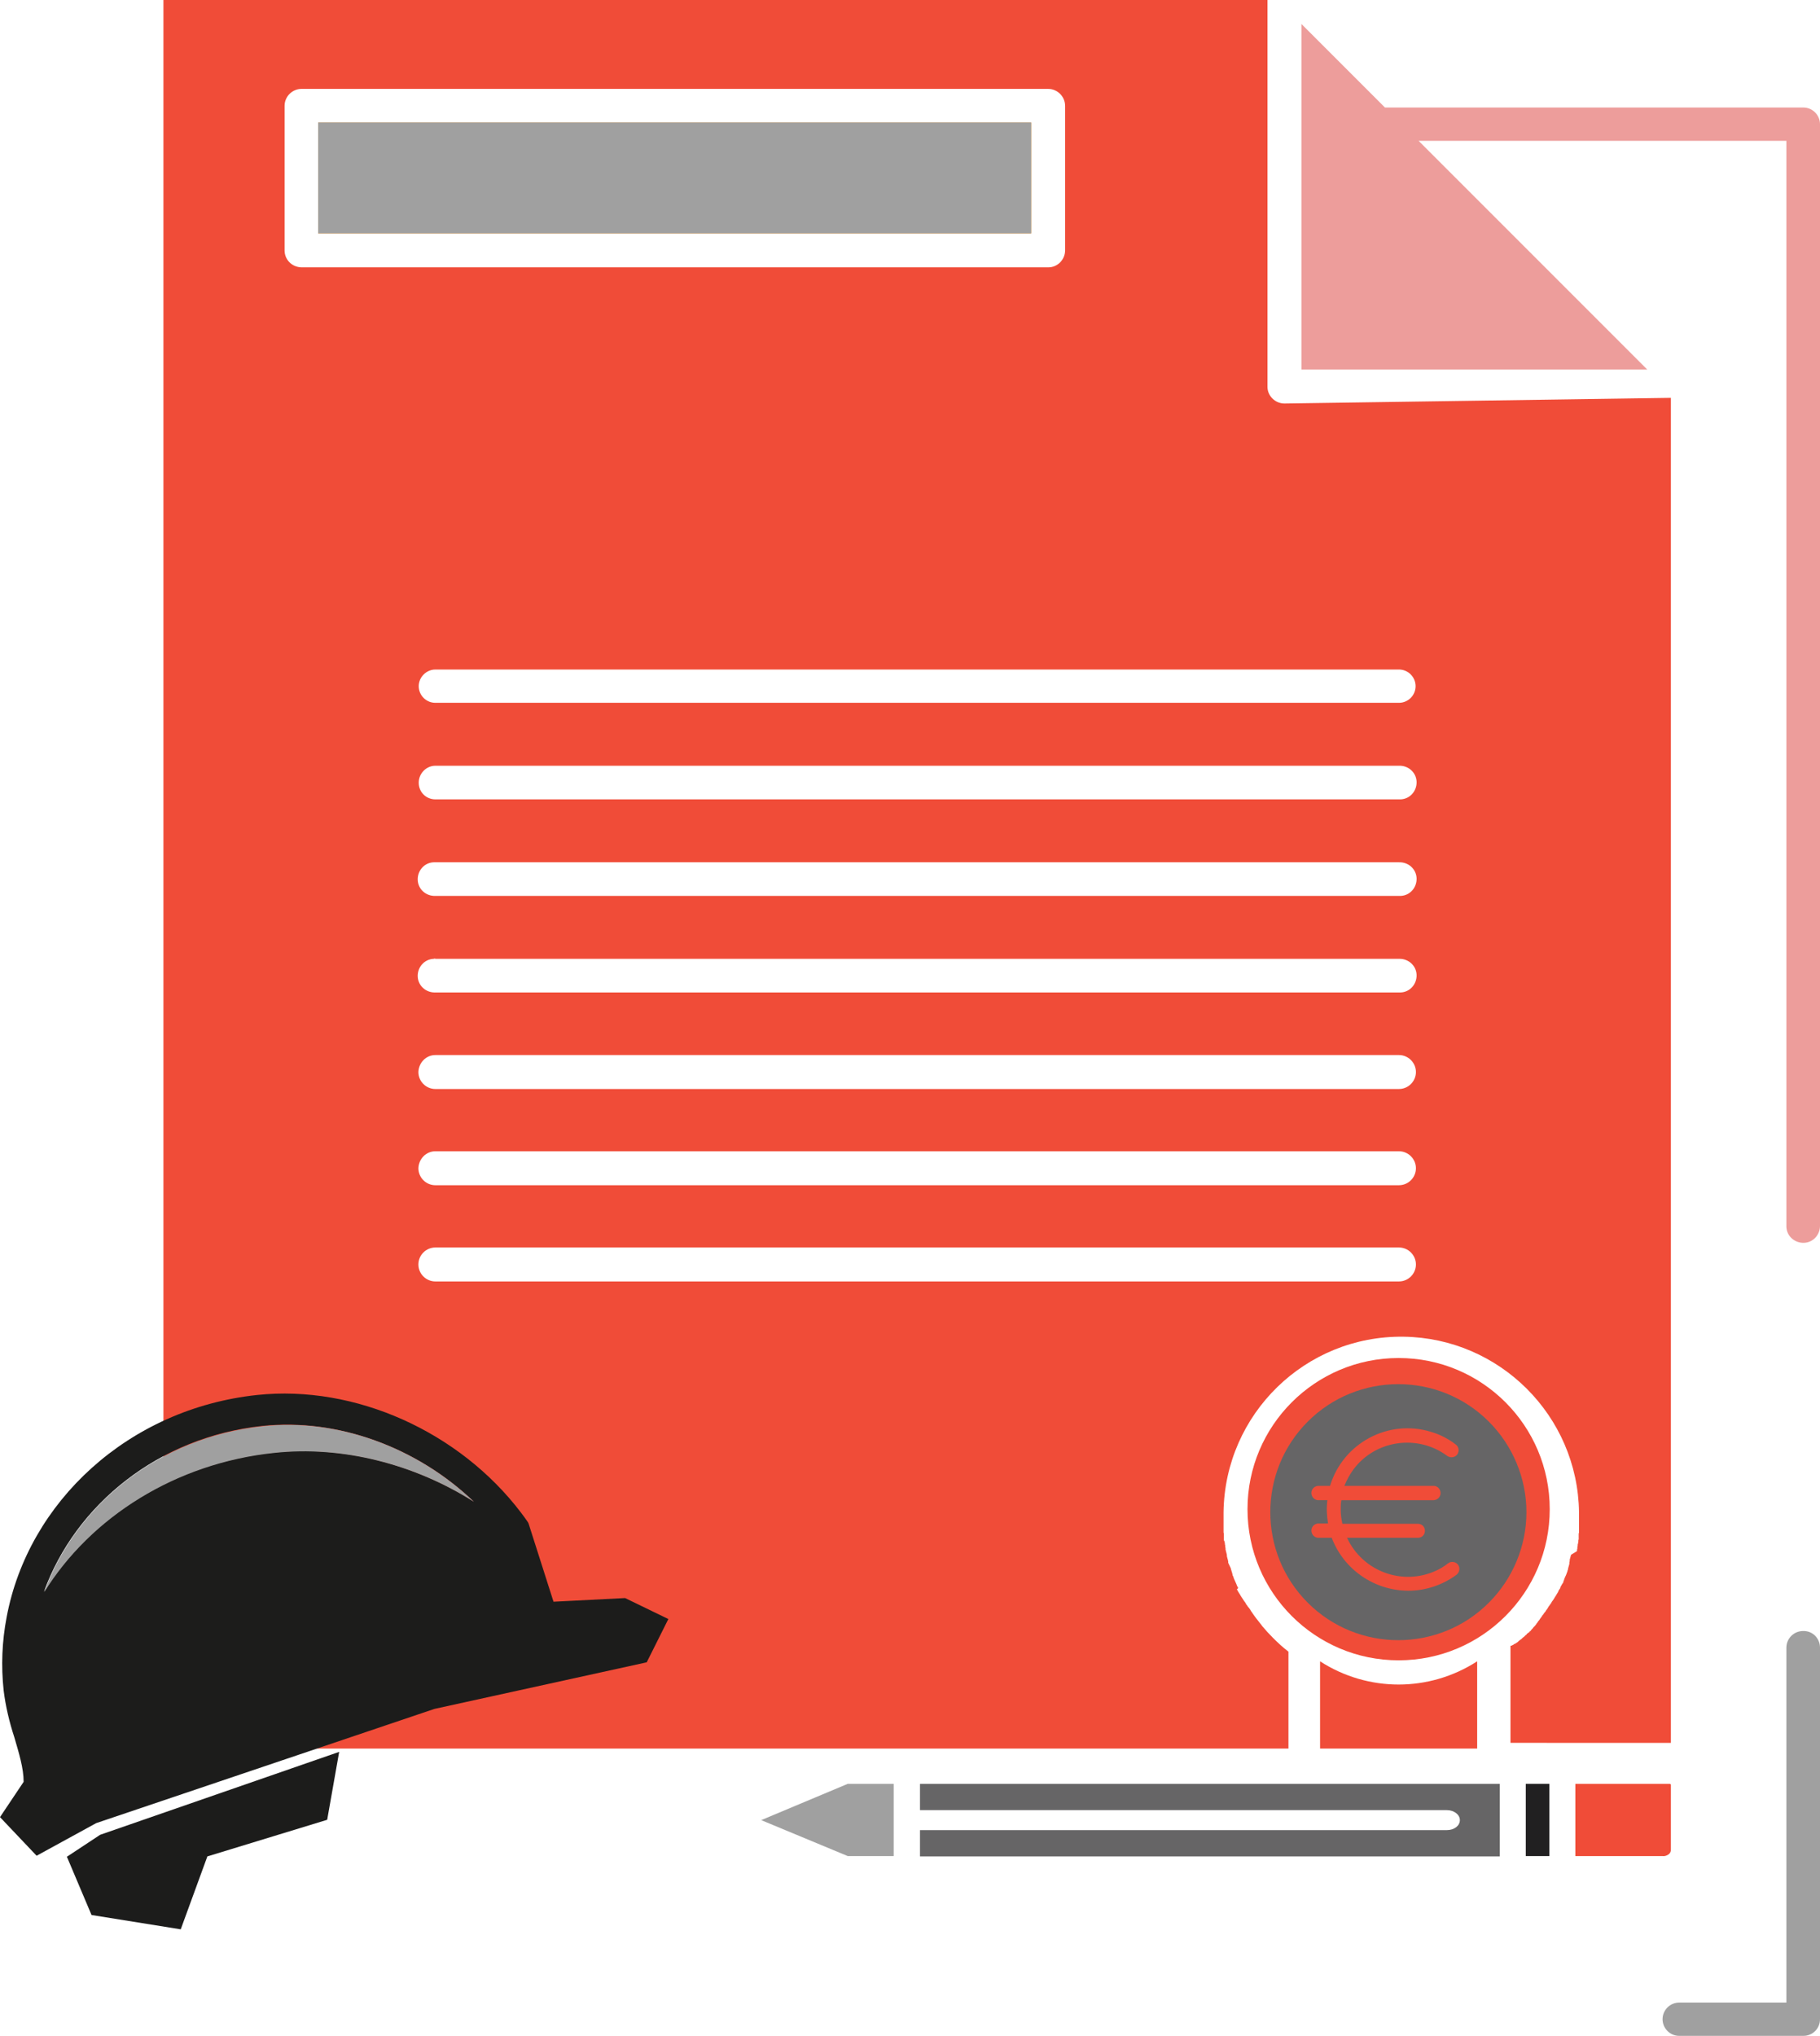 <?xml version="1.0" encoding="utf-8"?>
<!-- Generator: Adobe Illustrator 26.3.1, SVG Export Plug-In . SVG Version: 6.00 Build 0)  -->
<svg version="1.1" id="Layer_1" xmlns="http://www.w3.org/2000/svg" xmlns:xlink="http://www.w3.org/1999/xlink" x="0px" y="0px"
	 viewBox="0 0 546.8 611.5" style="enable-background:new 0 0 546.8 611.5;" xml:space="preserve">
<style type="text/css">
	.st0{fill-rule:evenodd;clip-rule:evenodd;fill:#F89626;}
	.st1{fill-rule:evenodd;clip-rule:evenodd;fill:#F04C38;}
	.st2{fill-rule:evenodd;clip-rule:evenodd;fill:#A0A0A0;}
	.st3{fill-rule:evenodd;clip-rule:evenodd;fill:#ED9D9B;}
	.st4{fill:#A0A0A0;}
	.st5{fill:#666566;}
	.st6{fill:#212021;}
	.st7{fill-rule:evenodd;clip-rule:evenodd;fill:#666566;}
	.st8{fill:#1C1C1B;}
</style>
<path class="st0" d="M463.4,454.1v1.4v0.3v0.7v0.3v0.3l0,0.3l0,0v0.3v0.3v0.3v0.1l0,0.2v0.3v0.3v0.2v0.1v0.3v0.1v0.2v0.3v0.3v0.2
	v0.1l-0.1,0.3v0.1l0,0.2l-0.1,0.3v0.3v0.2v0.1v0.3l0,0.1v0.2l-0.1,0.3l-0.1,0.5v0.1l-0.1,0.3v0.1v0.2l-0.1,0.3l-0.1,0.3l-0.1,0.2
	l-0.1,0.4l0,0.1l-0.1,0.2l-0.6,1.8l0,0c-0.8,1.7-1.8,3.3-2.8,4.9l0,0l-0.7,1.4l0,0l-0.2,0.4l-0.1,0.2l-0.7,1.1v0.1l-0.1,0.2
	l-0.5,0.7v0.1l-0.2,0.3l-0.1,0.2l-0.2,0.2l-0.2,0.3l-0.1,0.1l-0.1,0.1l-0.2,0.2h0l-0.2,0.2l-0.1,0.2l0,0l-0.2,0.2l-0.1,0.1l-0.1,0.2
	l-0.2,0.2l0,0l-0.2,0.2l-0.1,0.2l-0.1,0.1l-0.2,0.2l0,0.1l-0.3,0.4l-0.2,0.2l-0.2,0.2l-0.2,0.2h-0.1l-0.1,0.2l-0.2,0.2h0l-0.2,0.2
	l-0.1,0.1l-0.1,0.1l-0.2,0.2l0,0l-0.2,0.2l-0.1,0.2l-0.1,0.1l-0.2,0.2l-0.1,0.1l-0.1,0.2l-0.2,0.2l-0.7,0.7l0,0v0.1l-0.1,0.1
	l-0.1,0.1l-0.1,0.1l-0.1,0.1H450l-0.1,0.1l-0.1,0.1h-0.1l0,0l-0.1,0.1l-0.1,0.1l0,0h-0.1h-0.1l-0.1,0.1l0,0l-0.2,0.1l-0.1,0.1
	l-0.1,0.1l-0.1,0.1h-0.1l-0.1,0.1l-0.1,0.1l0,0l0,0l-0.1,0.1h-0.1l0,0h-0.1l-0.1,0.1l-0.1,0.1l-0.1,0l-0.1,0.1L448,487l0,0l-0.1,0.1
	h-0.1l0,0.1l0,0l-0.1,0.1l-0.1,0.1l0,0h-0.1l-0.1,0.1l-0.1,0.1l-0.1,0.1h-0.1l-0.1,0.1l-0.1,0.1h-0.1l-0.1,0.1l-0.1,0.1h-0.1l0,0
	l0,0l-0.1,0.1h-0.1l0,0h-0.1l-0.1,0.1h-0.1h-0.1l-0.5,0.3l-0.1,0.1l0,0v0l-0.3,0.2l-0.1,0.1v0l-0.8,0.5l0,0
	c-5.4,3.9-11.6,6.6-18.1,7.6l-0.1,0h-0.2h-0.2h-0.4l-0.1,0H425h-0.2h-0.2h-0.2H424h-0.2h-0.2h-0.1h-0.5h-0.2h-0.5h-0.2h-1.4h-0.1
	h-0.9h-0.1h-1.4H418h-0.5h-0.2h-0.5h-0.1h-0.2h-0.2h-0.4h-0.2h-0.2h-0.2h-0.1l-0.5-0.1l0,0h-0.4h-0.1c-6.1-0.8-11.9-2.9-17.1-6.2
	l-0.2-0.1h-0.1h-0.1l-0.2-0.1l-0.2-0.1l-0.2-0.1l-0.2-0.1l-0.1-0.1l0,0l-0.2-0.1l-0.2-0.1h-0.1l-0.1-0.1h0h-0.1h0l-0.2-0.1h0l0,0
	l0,0l0,0l0,0l0,0l-0.2-0.1l-0.1-0.1h-0.1l-0.1-0.1h-0.1l-0.1-0.1h-0.1v0h-0.1l-0.1-0.1H394l-0.2-0.2h-0.1l-0.1-0.1l-0.1-0.1h-0.1
	l0,0l-0.1-0.1l-0.1-0.1l0,0l0,0l-0.1-0.1l-0.1-0.1h0l0,0l-0.1-0.1l-0.1-0.1l0,0l0,0l-0.1-0.1l-0.1-0.1h-0.1l-0.1-0.1l-0.1-0.1l0,0v0
	h-0.1l-0.1-0.1l0,0l0,0l-0.1-0.1h-0.1l0,0l0,0l-0.1-0.1l-0.2-0.2l-0.1-0.1l0,0l0,0h-0.1l-0.3-0.3l0,0v-0.1h-0.1l-0.1-0.1l0,0
	l-0.2-0.1l-0.1-0.1l-0.2-0.2l0,0l-2-2.6l0,0l-0.5-0.5l-0.2-0.2h0l-0.2-0.2l-0.1-0.2l-0.1-0.1l-0.2-0.2l-1-1.2l0,0l-0.2-0.2l-0.2-0.2
	v-0.1l-0.2-0.2v-0.1l-0.2-0.2l-0.6-0.8l-0.2-0.3l0,0l-0.2-0.2l-0.1-0.2v-0.1l-0.2-0.2v-0.1l-0.1-0.2l-0.2-0.2l0,0l-0.2-0.3l-0.1-0.2
	l-0.1-0.1l-0.2-0.2l0,0l-0.2-0.2l-0.1-0.2v-0.1l-0.2-0.3v-0.1l-0.1-0.2l-0.2-0.3l-0.2-0.3l-0.1-0.2l-0.1-0.1l-0.1-0.3l0,0l-0.1-0.2
	l-0.3-0.6V474l-0.1-0.2l-0.1-0.2l0,0l-0.2-0.5h0l-0.1-0.3l-0.1-0.1c-0.6-1.4-1.2-2.8-1.7-4.2l-0.1-0.2v-0.1l-0.2-0.6l-0.1-0.3l0,0
	l-0.2-0.5v-0.1l-0.1-0.4L379,466l-0.1-0.3l-0.1-0.3v-0.2v-0.1l-0.2-1l-0.1-0.3l0-0.2v-0.1v-0.3l0-0.1v-0.2v-0.3l-0.1-0.3V462v-0.1
	l-0.1-0.3v-0.1v-0.2v-0.3v-0.3l0-0.2v-0.1v-0.3v-0.1v-0.2l0-0.3v-0.3v-0.2v-0.1v-0.3V458v-0.3l0,0v-0.3V457v-0.3V456v-0.3v-1.4
	c0-23.9,19.4-43.3,43.3-43.3c23.9,0,43.3,19.4,43.3,43.3L463.4,454.1z"/>
<path class="st0" d="M95.6,36.8v33.3h214.2V36.8H95.6z M95.6,36.8v33.3h214.2V36.8H95.6z M95.6,36.8v33.3h214.2V36.8H95.6z
	 M95.6,36.8v33.3h214.2V36.8H95.6z M95.6,36.8v33.3h214.2V36.8H95.6z M95.6,36.8v33.3h214.2V36.8H95.6z M95.6,36.8v33.3h214.2V36.8
	H95.6z M95.6,36.8v33.3h214.2V36.8H95.6z M95.6,36.8v33.3h214.2V36.8H95.6z M95.6,36.8v33.3h214.2V36.8H95.6z M95.6,36.8v33.3h214.2
	V36.8H95.6z M95.6,36.8v33.3h214.2V36.8H95.6z M95.6,36.8v33.3h214.2V36.8H95.6z M95.6,36.8v33.3h214.2V36.8H95.6z M95.6,36.8v33.3
	h214.2V36.8H95.6z M95.6,36.8v33.3h214.2V36.8H95.6z M95.6,36.8v33.3h214.2V36.8H95.6z M95.6,36.8v33.3h214.2V36.8H95.6z M95.6,36.8
	v33.3h214.2V36.8H95.6z M95.6,36.8v33.3h214.2V36.8H95.6z M95.6,36.8v33.3h214.2V36.8H95.6z M95.6,36.8v33.3h214.2V36.8H95.6z
	 M95.6,36.8v33.3h214.2V36.8H95.6z M95.6,36.8v33.3h214.2V36.8H95.6z M95.6,36.8v33.3h214.2V36.8H95.6z M95.6,36.8v33.3h214.2V36.8
	H95.6z M95.6,36.8v33.3h214.2V36.8H95.6z M95.6,36.8v33.3h214.2V36.8H95.6z M95.6,36.8v33.3h214.2V36.8H95.6z M95.6,36.8v33.3h214.2
	V36.8H95.6z M95.6,36.8v33.3h214.2V36.8H95.6z M95.6,36.8v33.3h214.2V36.8H95.6z M95.6,36.8v33.3h214.2V36.8H95.6z M95.6,36.8v33.3
	h214.2V36.8H95.6z M95.6,36.8v33.3h214.2V36.8H95.6z"/>
<path class="st1" d="M385.9,121.2c-2.8,0-5.1-2.3-5.1-5c0,0,0,0,0,0V0H49.1v525.2h338v-29.1c-1.7-1.3-3.2-2.7-4.7-4.2
	c-1.1-1.1-2.2-2.3-3.2-3.5l-0.2-0.3l0,0l-0.4-0.5c-0.8-1-1.6-2-2.4-3.2l-0.2-0.3l-0.1-0.1l-0.1-0.2l-0.2-0.3l0-0.1l-0.2-0.2
	l-0.2-0.3l0,0l-0.2-0.2l-0.2-0.3v0l-0.2-0.3l-0.2-0.2v-0.1l-0.2-0.3l-0.1-0.2l-0.1-0.1l-0.2-0.3l-0.1-0.1l-0.1-0.2l-0.2-0.3l0,0
	l-0.2-0.3l-0.2-0.3l-0.2-0.3l-0.4-0.7l-0.1-0.1l-0.1-0.2l-0.2-0.3l-0.2-0.4l-0.2-0.3l0,0L372,477l-0.1-0.2l-0.1-0.2l-0.2-0.4l0,0
	l-0.1-0.3l-0.8-1.8l-0.1-0.3v-0.1l-0.2-0.4l-0.1-0.2v-0.2l-0.1-0.3v-0.1l-0.1-0.3l-0.1-0.3l0,0l-0.1-0.4l-0.1-0.2v-0.2l-0.8-1.7
	v-0.2v-0.2l-0.1-0.4v-0.1l-0.1-0.3l-0.2-0.8v-0.2v-0.2l-0.4-1.6v-0.2v-0.2l-0.1-0.4v-0.1l0-0.3l-0.1-0.4l0,0v-0.4l-0.1-0.2v-0.2
	l-0.1-0.4V463l-0.1-0.3v-0.4v-0.4v-0.2v-0.2l0-0.4V461v-0.3l-0.1-0.4v-0.4v-0.2v-0.2v-0.4v-0.4v-0.4v-0.4v-0.4V457v-0.1l0-0.3v-0.8
	v-0.2v-1.4c0.4-29.5,24.6-53.1,54.1-52.7c28.9,0.4,52.3,23.8,52.7,52.7v1.3v0.1v1.1v0.3v0.1v0.4v0.4v0.4v0.4v0.8v0.2v0.2v0.4
	l-0.1,0.4v0.3v0.1l0,0.4v0.2v0.2v0.4l-0.1,0.4v0.3v0.1l-0.1,0.4v0.2l-0.1,0.2v0.4l0,0l-0.1,0.4v0.3v0.1l-0.1,0.4l0,0.2v0.2L472,467
	l-0.1,0.4l-0.3,1.1l0,0.3v0.1l-0.1,0.4v0.2v0.2l-0.1,0.4h0l-0.2,0.7l-0.1,0.4v0.2l-0.1,0.2l-0.1,0.4l-0.4,1.1l0,0l-0.1,0.2l-0.1,0.2
	l-0.3,0.7l-0.1,0.3v0.1l-0.2,0.4v0.2l-0.1,0.2l-0.2,0.3l0,0l-0.2,0.3l-0.2,0.4l-0.2,0.3l0,0.2l-0.1,0.2l-0.2,0.3l0,0l-0.2,0.3
	l-0.1,0.2v0.1l-0.2,0.4l-0.1,0.1l-0.1,0.2l-0.2,0.3l0,0l-0.1,0.2l-0.2,0.3l-0.2,0.3l-0.1,0.2l0,0l-0.2,0.3l-0.1,0.2l-0.1,0.1
	l-0.2,0.3l-0.1,0.1l-0.1,0.2l-0.2,0.3v0.1l-0.2,0.2l-0.2,0.3l-0.2,0.3l-0.2,0.2l0,0.1l-0.2,0.3l-0.1,0.2l-0.1,0.1l-0.2,0.3l-0.1,0.1
	l-0.1,0.2l-0.2,0.3l0,0l-0.2,0.2l-0.2,0.3l-0.2,0.3l-0.2,0.2l0,0l-0.3,0.5l-0.1,0.1l-0.2,0.3l-0.1,0.1l-0.1,0.2l-0.2,0.3l0,0
	l-0.2,0.2l-0.2,0.3l-0.2,0.3l-0.2,0.2l0,0.1l-0.2,0.2l-0.1,0.2l-0.1,0.1l-0.5,0.5l-0.2,0.3l0,0l-0.2,0.2l-0.2,0.2l-0.2,0.3l-0.2,0.2
	h-0.1l-0.2,0.3l-0.2,0.1l-0.1,0.1l-0.3,0.2l-0.1,0.1l-0.1,0.2l-0.3,0.2l0,0l-0.2,0.2l-0.2,0.2l0,0l-0.1,0.1l-0.1,0.1h-0.1v0
	l-0.2,0.2l0,0l-0.1,0.1l-0.1,0.1l-0.2,0.2l0,0h-0.1l-0.2,0.2l-0.1,0.1h-0.1l-0.2,0.2l-0.1,0.1l0,0l-0.3,0.3h-0.1l-0.1,0.1l0,0l0,0
	l0,0l-0.1,0.1h-0.1l0,0l0,0l-0.1,0.1l-0.3,0.2h-0.1l0,0l0,0h-0.1l-0.1,0.1l-0.1,0.1l0,0l-0.1,0.1h-0.1l-0.2,0.1l-0.1,0.1h-0.1v0
	h-0.1v0l-0.2,0.1v29.1H502v-404L385.9,121.2z M420.3,201.1c2.8,0,5,2.3,5,5c0,2.8-2.3,5-5,5H130.8c-2.8,0-5-2.3-5-5s2.3-5,5-5
	L420.3,201.1z M130.8,259h289.5c2.8-0.1,5.2,2,5.3,4.8c0.1,2.8-2,5.2-4.8,5.3c-0.1,0-0.3,0-0.5,0H130.8c-2.8,0.1-5.2-2-5.3-4.8
	c-0.1-2.8,2-5.2,4.8-5.3C130.5,259,130.7,259,130.8,259z M125.8,235.1c0-2.8,2.3-5.1,5-5.1c0,0,0,0,0,0h289.5c2.8-0.1,5.2,2,5.3,4.8
	c0.1,2.8-2,5.2-4.8,5.3c-0.1,0-0.3,0-0.4,0H130.8C128,240.1,125.8,237.9,125.8,235.1L125.8,235.1z M130.8,288h289.5
	c2.8-0.1,5.2,2,5.3,4.8c0.1,2.8-2,5.2-4.8,5.3c-0.1,0-0.3,0-0.5,0H130.8c-2.8,0.1-5.2-2-5.3-4.8c-0.1-2.8,2-5.2,4.8-5.3
	C130.5,287.9,130.7,287.9,130.8,288z M130.8,316.9h289.5c2.8,0,5.1,2.3,5.1,5.1c0,2.8-2.3,5.1-5.1,5.1H130.8c-2.8,0-5.1-2.3-5.1-5.1
	C125.8,319.2,128,316.9,130.8,316.9C130.8,316.9,130.8,316.9,130.8,316.9z M130.8,345.8h289.5c2.8,0,5.1,2.3,5.1,5.1
	c0,2.8-2.3,5.1-5.1,5.1c0,0,0,0,0,0H130.8c-2.8,0-5.1-2.3-5.1-5.1C125.8,348.1,128,345.8,130.8,345.8
	C130.8,345.8,130.8,345.8,130.8,345.8z M85.5,75.2V31.8c0-2.8,2.3-5.1,5.1-5.1h224.3c2.8,0,5.1,2.3,5.1,5.1v43.4
	c0,2.8-2.3,5.1-5,5.1c0,0,0,0,0,0H90.5C87.7,80.2,85.5,78,85.5,75.2C85.5,75.2,85.5,75.2,85.5,75.2z M130.8,384.9
	c-2.8,0-5.1-2.3-5.1-5.1c0-2.8,2.3-5.1,5.1-5.1c0,0,0,0,0,0h289.5c2.8,0,5.1,2.3,5.1,5.1c0,2.8-2.3,5.1-5.1,5.1H130.8z"/>
<path class="st2" d="M546.8,494.9v111.6c0,2.8-2.2,5-5,5h-37.3c-2.8,0-5-2.3-5-5c0-2.8,2.3-5,5-5h32.2V494.9c0-2.8,2.3-5,5-5
	C544.6,489.8,546.8,492.1,546.8,494.9z"/>
<path class="st3" d="M546.8,37.3v330.7c0.1,2.8-2,5.2-4.8,5.3c-2.8,0.1-5.2-2-5.3-4.8c0-0.1,0-0.3,0-0.5V42.3H426.2l68.7,68.7H391
	V7.2l25.1,25.1h125.7C544.6,32.3,546.8,34.6,546.8,37.3z"/>
<rect x="95.6" y="36.8" class="st4" width="214.2" height="33.3"/>
<circle class="st1" cx="420.2" cy="453.3" r="45.4"/>
<path class="st1" d="M443.8,525.2h-47.2V499c14.4,9.3,32.8,9.3,47.2,0V525.2z"/>
<path class="st5" d="M447.3,427c-15-15-39.4-15-54.4,0c-15,15-15,39.4,0,54.4c15,15,39.4,15,54.4,0c7.2-7.2,11.3-17,11.3-27.2
	C458.6,444,454.5,434.2,447.3,427z M430.5,446.3c1.2-0.1,2.2,0.8,2.3,2c0.1,1.2-0.8,2.2-2,2.3c-0.1,0-0.2,0-0.3,0H403
	c-0.2,0.9-0.2,1.9-0.2,2.9c0,1.4,0.2,2.8,0.5,4.2H426c1.2,0,2.1,0.9,2.1,2.1s-0.9,2.1-2.1,2.1h-21.3c4.7,10.1,16.6,14.5,26.7,9.9
	c1.3-0.6,2.5-1.3,3.6-2.2c0.9-0.7,2.2-0.6,3,0.3c0.7,0.9,0.6,2.2-0.3,3c0,0-0.1,0.1-0.1,0.1c-4.2,3.1-9.3,4.8-14.5,4.8h-0.1
	c-10.2-0.1-19.3-6.4-22.9-15.9h-3.8c-1.2,0.1-2.2-0.8-2.3-2c-0.1-1.2,0.8-2.2,2-2.3c0.1,0,0.2,0,0.3,0h2.7c-0.4-2.3-0.5-4.7-0.2-7
	h-2.5c-1.2,0.1-2.2-0.8-2.3-2c-0.1-1.2,0.8-2.2,2-2.3c0.1,0,0.2,0,0.3,0h3.3c3.9-12.9,17.6-20.2,30.4-16.2c2.7,0.8,5.2,2.1,7.4,3.8
	c0.9,0.7,1.1,2,0.4,3c-0.7,0.9-2,1.1-3,0.4c-8.9-6.6-21.6-4.8-28.2,4.1c-1.1,1.5-2,3.2-2.7,4.9L430.5,446.3z"/>
<rect x="458.4" y="535.8" class="st6" width="7.1" height="21.7"/>
<path class="st7" d="M450.5,557.6H276.4v-7.9h158.3c2.2,0,3.9-1.3,3.9-3s-1.8-3-3.9-3H276.4v-7.9h174.2V557.6z"/>
<polygon class="st2" points="268.5,557.5 254.7,557.5 228.7,546.7 254.7,535.8 268.5,535.8 "/>
<path class="st1" d="M499.4,557.5h-26.1v-21.7h28.4l0.2,0.1l0.1,0.2v19.5c0,0.5-0.2,1-0.6,1.3l-0.1,0.1
	C500.7,557.4,500.1,557.6,499.4,557.5z"/>
<polygon class="st8" points="27.5,575.2 54.3,579.5 62.3,557.6 98.3,546.6 101.9,526.2 30.1,551.1 20.1,557.7 "/>
<path class="st8" d="M187.8,480l-21.5,1.1l-7.5-23.5l-0.2-0.4c-0.7-1-1.4-2-2.1-2.9C138,430,106.7,415.9,77.3,419
	C38.6,423.1,8.5,451.1,2,485.7c-1.4,7.3-1.7,14.7-0.9,22.1c0.6,4.8,1.7,9.4,3.2,14c1.4,4.8,2.8,9.3,2.8,13.4L0,545.8l11,11.6
	l17.9-9.8l101.6-34.3l63.8-14l6.5-13L187.8,480z M78.8,428.3c22.7-2.4,46.6,6.5,63.5,22.7c-17.8-11.3-39.5-16.9-60-14.7
	c-29.7,3.1-55.1,19.3-69.1,41.8C22.7,451.9,47.7,431.6,78.8,428.3z"/>
<path class="st4" d="M142.4,451.1c-17.8-11.3-39.5-16.9-60-14.7c-29.7,3.1-55.1,19.3-69.1,41.8c9.5-26.3,34.5-46.5,65.6-49.8
	C101.5,425.9,125.4,434.8,142.4,451.1z"/>
</svg>
